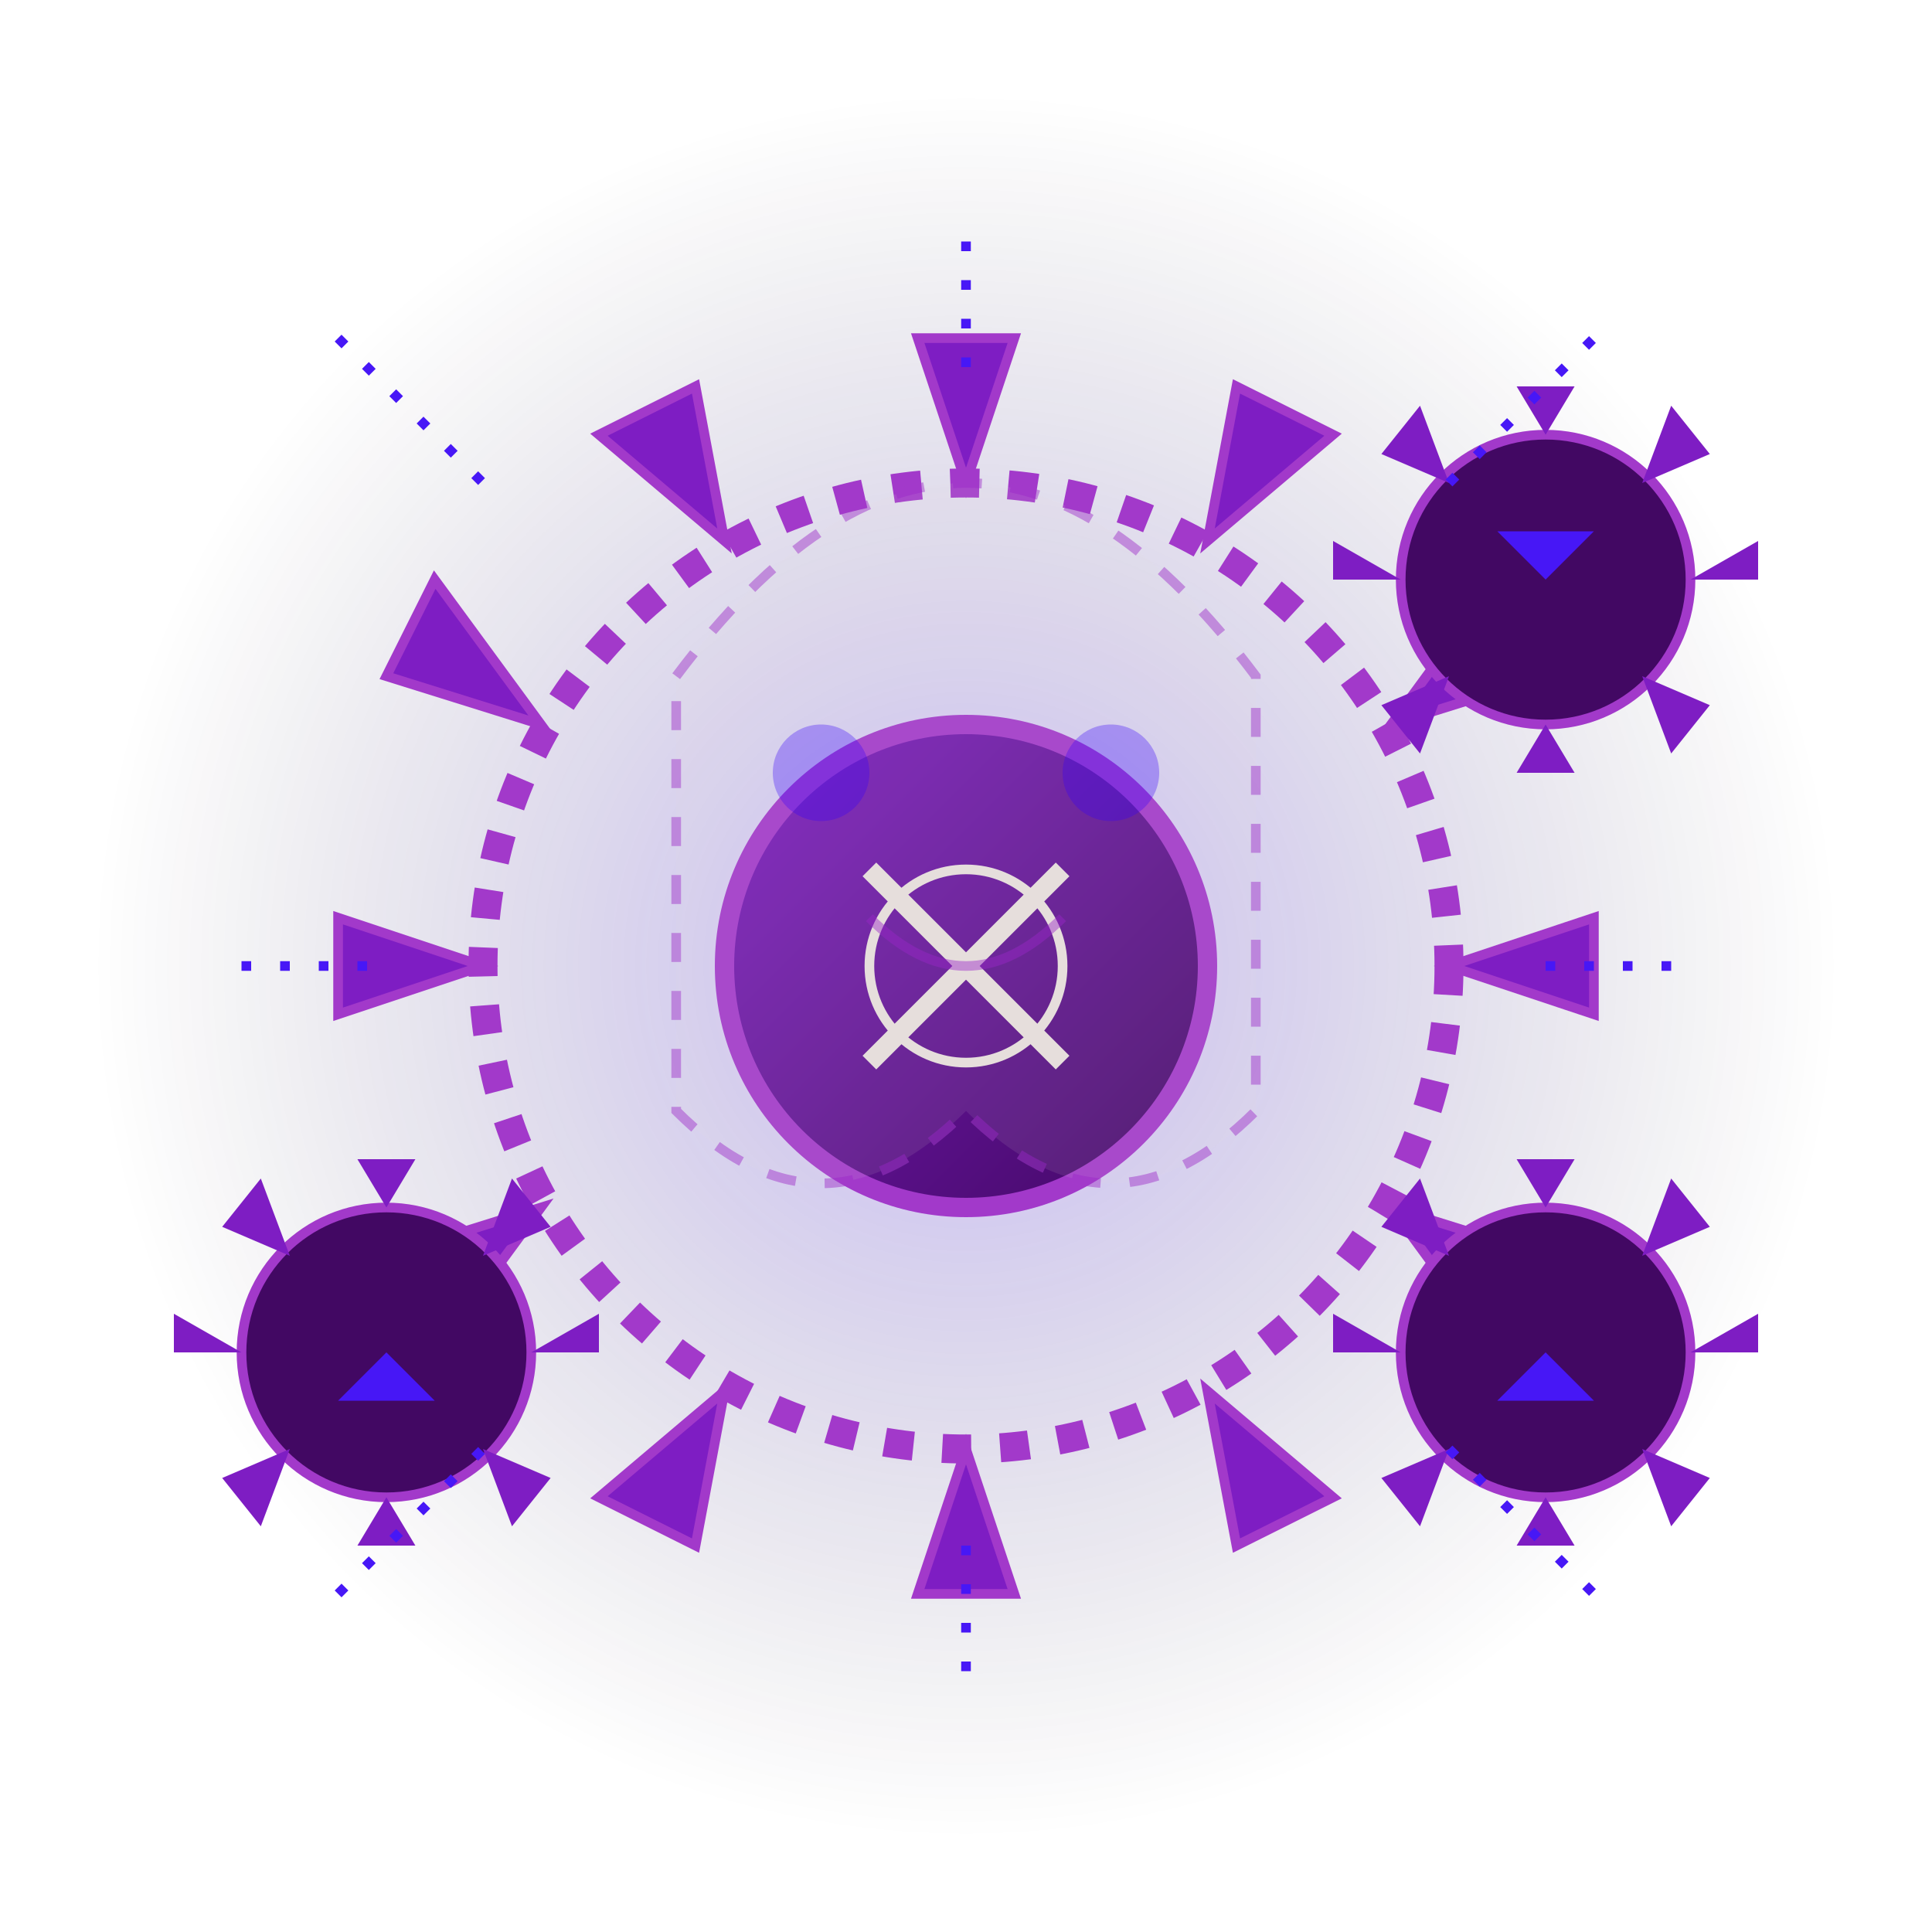 <?xml version="1.0" encoding="UTF-8"?>
<svg viewBox="0 0 200 200" xmlns="http://www.w3.org/2000/svg">
    <style>
        .gear-rotate { animation: gearSpin 8s linear infinite; }
        .gear-rotate-reverse { animation: gearSpinReverse 8s linear infinite; }
        .pulse { animation: pulseBrightness 3s infinite alternate; }
        .float { animation: floatMotion 5s infinite ease-in-out; }
        .ghost-flicker { animation: flicker 4s infinite alternate; }

        @keyframes gearSpin {
        0% { transform: rotate(0deg); }
        100% { transform: rotate(360deg); }
        }

        @keyframes gearSpinReverse {
        0% { transform: rotate(0deg); }
        100% { transform: rotate(-360deg); }
        }

        @keyframes pulseBrightness {
        0% { filter: brightness(0.8) drop-shadow(0 0 3px #4717F6); }
        100% { filter: brightness(1.3) drop-shadow(0 0 8px #A239CA); }
        }

        @keyframes floatMotion {
        0% { transform: translateY(0); }
        50% { transform: translateY(-8px); }
        100% { transform: translateY(0); }
        }

        @keyframes flicker {
        0% { opacity: 0.4; }
        25% { opacity: 0.6; }
        50% { opacity: 0.4; }
        75% { opacity: 0.7; }
        100% { opacity: 0.5; }
        }
    </style>

    <!-- Фон свечения -->
    <radialGradient id="spectralGlow" cx="50%" cy="50%" r="50%" fx="50%" fy="50%">
        <stop offset="0%" stop-color="#4717F6" stop-opacity="0.3" />
        <stop offset="100%" stop-color="#0E0B16" stop-opacity="0" />
    </radialGradient>
    <circle cx="100" cy="100" r="90" fill="url(#spectralGlow)" />

    <!-- Призрачный механизм -->
    <g class="float">
        <!-- Центральный круг -->
        <linearGradient id="centerGradient" x1="0%" y1="0%" x2="100%" y2="100%">
            <stop offset="0%" stop-color="#7E1DC3" />
            <stop offset="100%" stop-color="#420863" />
        </linearGradient>
        <circle class="pulse" cx="100" cy="100" r="25" fill="url(#centerGradient)" stroke="#A239CA" stroke-width="2" />

        <!-- Центральный символ -->
        <g class="pulse">
            <path d="M90,90 L110,110 M90,110 L110,90" stroke="#E7DFDD" stroke-width="2" />
            <circle cx="100" cy="100" r="10" fill="none" stroke="#E7DFDD" stroke-width="1" />
        </g>

        <!-- Большая шестерня -->
        <g class="gear-rotate" transform-origin="100 100">
            <path d="M100,50 L105,35 L95,35 Z" fill="#7E1DC3" stroke="#A239CA" stroke-width="1" />
            <path d="M125,56 L138,45 L128,40 Z" fill="#7E1DC3" stroke="#A239CA" stroke-width="1" />
            <path d="M144,75 L160,70 L155,60 Z" fill="#7E1DC3" stroke="#A239CA" stroke-width="1" />
            <path d="M150,100 L165,105 L165,95 Z" fill="#7E1DC3" stroke="#A239CA" stroke-width="1" />
            <path d="M144,125 L160,130 L155,140 Z" fill="#7E1DC3" stroke="#A239CA" stroke-width="1" />
            <path d="M125,144 L138,155 L128,160 Z" fill="#7E1DC3" stroke="#A239CA" stroke-width="1" />
            <path d="M100,150 L105,165 L95,165 Z" fill="#7E1DC3" stroke="#A239CA" stroke-width="1" />
            <path d="M75,144 L62,155 L72,160 Z" fill="#7E1DC3" stroke="#A239CA" stroke-width="1" />
            <path d="M56,125 L40,130 L45,140 Z" fill="#7E1DC3" stroke="#A239CA" stroke-width="1" />
            <path d="M50,100 L35,105 L35,95 Z" fill="#7E1DC3" stroke="#A239CA" stroke-width="1" />
            <path d="M56,75 L40,70 L45,60 Z" fill="#7E1DC3" stroke="#A239CA" stroke-width="1" />
            <path d="M75,56 L62,45 L72,40 Z" fill="#7E1DC3" stroke="#A239CA" stroke-width="1" />
            <circle cx="100" cy="100" r="50" fill="none" stroke="#A239CA" stroke-width="3" stroke-dasharray="3,3" />
        </g>

        <!-- Малые шестерни -->
        <g class="gear-rotate-reverse" transform-origin="160 60">
            <circle cx="160" cy="60" r="15" fill="#420863" stroke="#A239CA" stroke-width="1" />
            <path d="M160,45 L163,40 L157,40 Z" fill="#7E1DC3" />
            <path d="M170,50 L177,47 L173,42 Z" fill="#7E1DC3" />
            <path d="M175,60 L182,60 L182,56 Z" fill="#7E1DC3" />
            <path d="M170,70 L177,73 L173,78 Z" fill="#7E1DC3" />
            <path d="M160,75 L163,80 L157,80 Z" fill="#7E1DC3" />
            <path d="M150,70 L143,73 L147,78 Z" fill="#7E1DC3" />
            <path d="M145,60 L138,60 L138,56 Z" fill="#7E1DC3" />
            <path d="M150,50 L143,47 L147,42 Z" fill="#7E1DC3" />
            <path d="M160,60 L165,55 L155,55 Z" fill="#4717F6" class="pulse" />
        </g>

        <g class="gear-rotate" transform-origin="40 140">
            <circle cx="40" cy="140" r="15" fill="#420863" stroke="#A239CA" stroke-width="1" />
            <path d="M40,125 L43,120 L37,120 Z" fill="#7E1DC3" />
            <path d="M50,130 L57,127 L53,122 Z" fill="#7E1DC3" />
            <path d="M55,140 L62,140 L62,136 Z" fill="#7E1DC3" />
            <path d="M50,150 L57,153 L53,158 Z" fill="#7E1DC3" />
            <path d="M40,155 L43,160 L37,160 Z" fill="#7E1DC3" />
            <path d="M30,150 L23,153 L27,158 Z" fill="#7E1DC3" />
            <path d="M25,140 L18,140 L18,136 Z" fill="#7E1DC3" />
            <path d="M30,130 L23,127 L27,122 Z" fill="#7E1DC3" />
            <path d="M40,140 L45,145 L35,145 Z" fill="#4717F6" class="pulse" />
        </g>

        <g class="gear-rotate-reverse" transform-origin="160 140">
            <circle cx="160" cy="140" r="15" fill="#420863" stroke="#A239CA" stroke-width="1" />
            <path d="M160,125 L163,120 L157,120 Z" fill="#7E1DC3" />
            <path d="M170,130 L177,127 L173,122 Z" fill="#7E1DC3" />
            <path d="M175,140 L182,140 L182,136 Z" fill="#7E1DC3" />
            <path d="M170,150 L177,153 L173,158 Z" fill="#7E1DC3" />
            <path d="M160,155 L163,160 L157,160 Z" fill="#7E1DC3" />
            <path d="M150,150 L143,153 L147,158 Z" fill="#7E1DC3" />
            <path d="M145,140 L138,140 L138,136 Z" fill="#7E1DC3" />
            <path d="M150,130 L143,127 L147,122 Z" fill="#7E1DC3" />
            <path d="M160,140 L155,145 L165,145 Z" fill="#4717F6" class="pulse" />
        </g>
    </g>

    <!-- Призрачный дух механизма -->
    <g class="ghost-flicker" opacity="0.5">
        <path d="M70,70 Q100,30 130,70 L130,115 Q115,130 100,115 Q85,130 70,115 Z" fill="#E7DFDD" fill-opacity="0.2" stroke="#A239CA" stroke-width="1" stroke-dasharray="3,3" />
        <circle cx="85" cy="80" r="5" fill="#4717F6" class="pulse" opacity="0.7" />
        <circle cx="115" cy="80" r="5" fill="#4717F6" class="pulse" opacity="0.7" />
        <path d="M90,95 Q100,105 110,95" fill="none" stroke="#A239CA" stroke-width="1" />
    </g>

    <!-- Энергетические линии -->
    <g class="pulse">
        <path d="M100,25 L100,40" stroke="#4717F6" stroke-width="1" stroke-dasharray="1,3" />
        <path d="M100,160 L100,175" stroke="#4717F6" stroke-width="1" stroke-dasharray="1,3" />
        <path d="M25,100 L40,100" stroke="#4717F6" stroke-width="1" stroke-dasharray="1,3" />
        <path d="M160,100 L175,100" stroke="#4717F6" stroke-width="1" stroke-dasharray="1,3" />
        <path d="M35,35 L50,50" stroke="#4717F6" stroke-width="1" stroke-dasharray="1,3" />
        <path d="M150,50 L165,35" stroke="#4717F6" stroke-width="1" stroke-dasharray="1,3" />
        <path d="M35,165 L50,150" stroke="#4717F6" stroke-width="1" stroke-dasharray="1,3" />
        <path d="M150,150 L165,165" stroke="#4717F6" stroke-width="1" stroke-dasharray="1,3" />
    </g>
</svg>